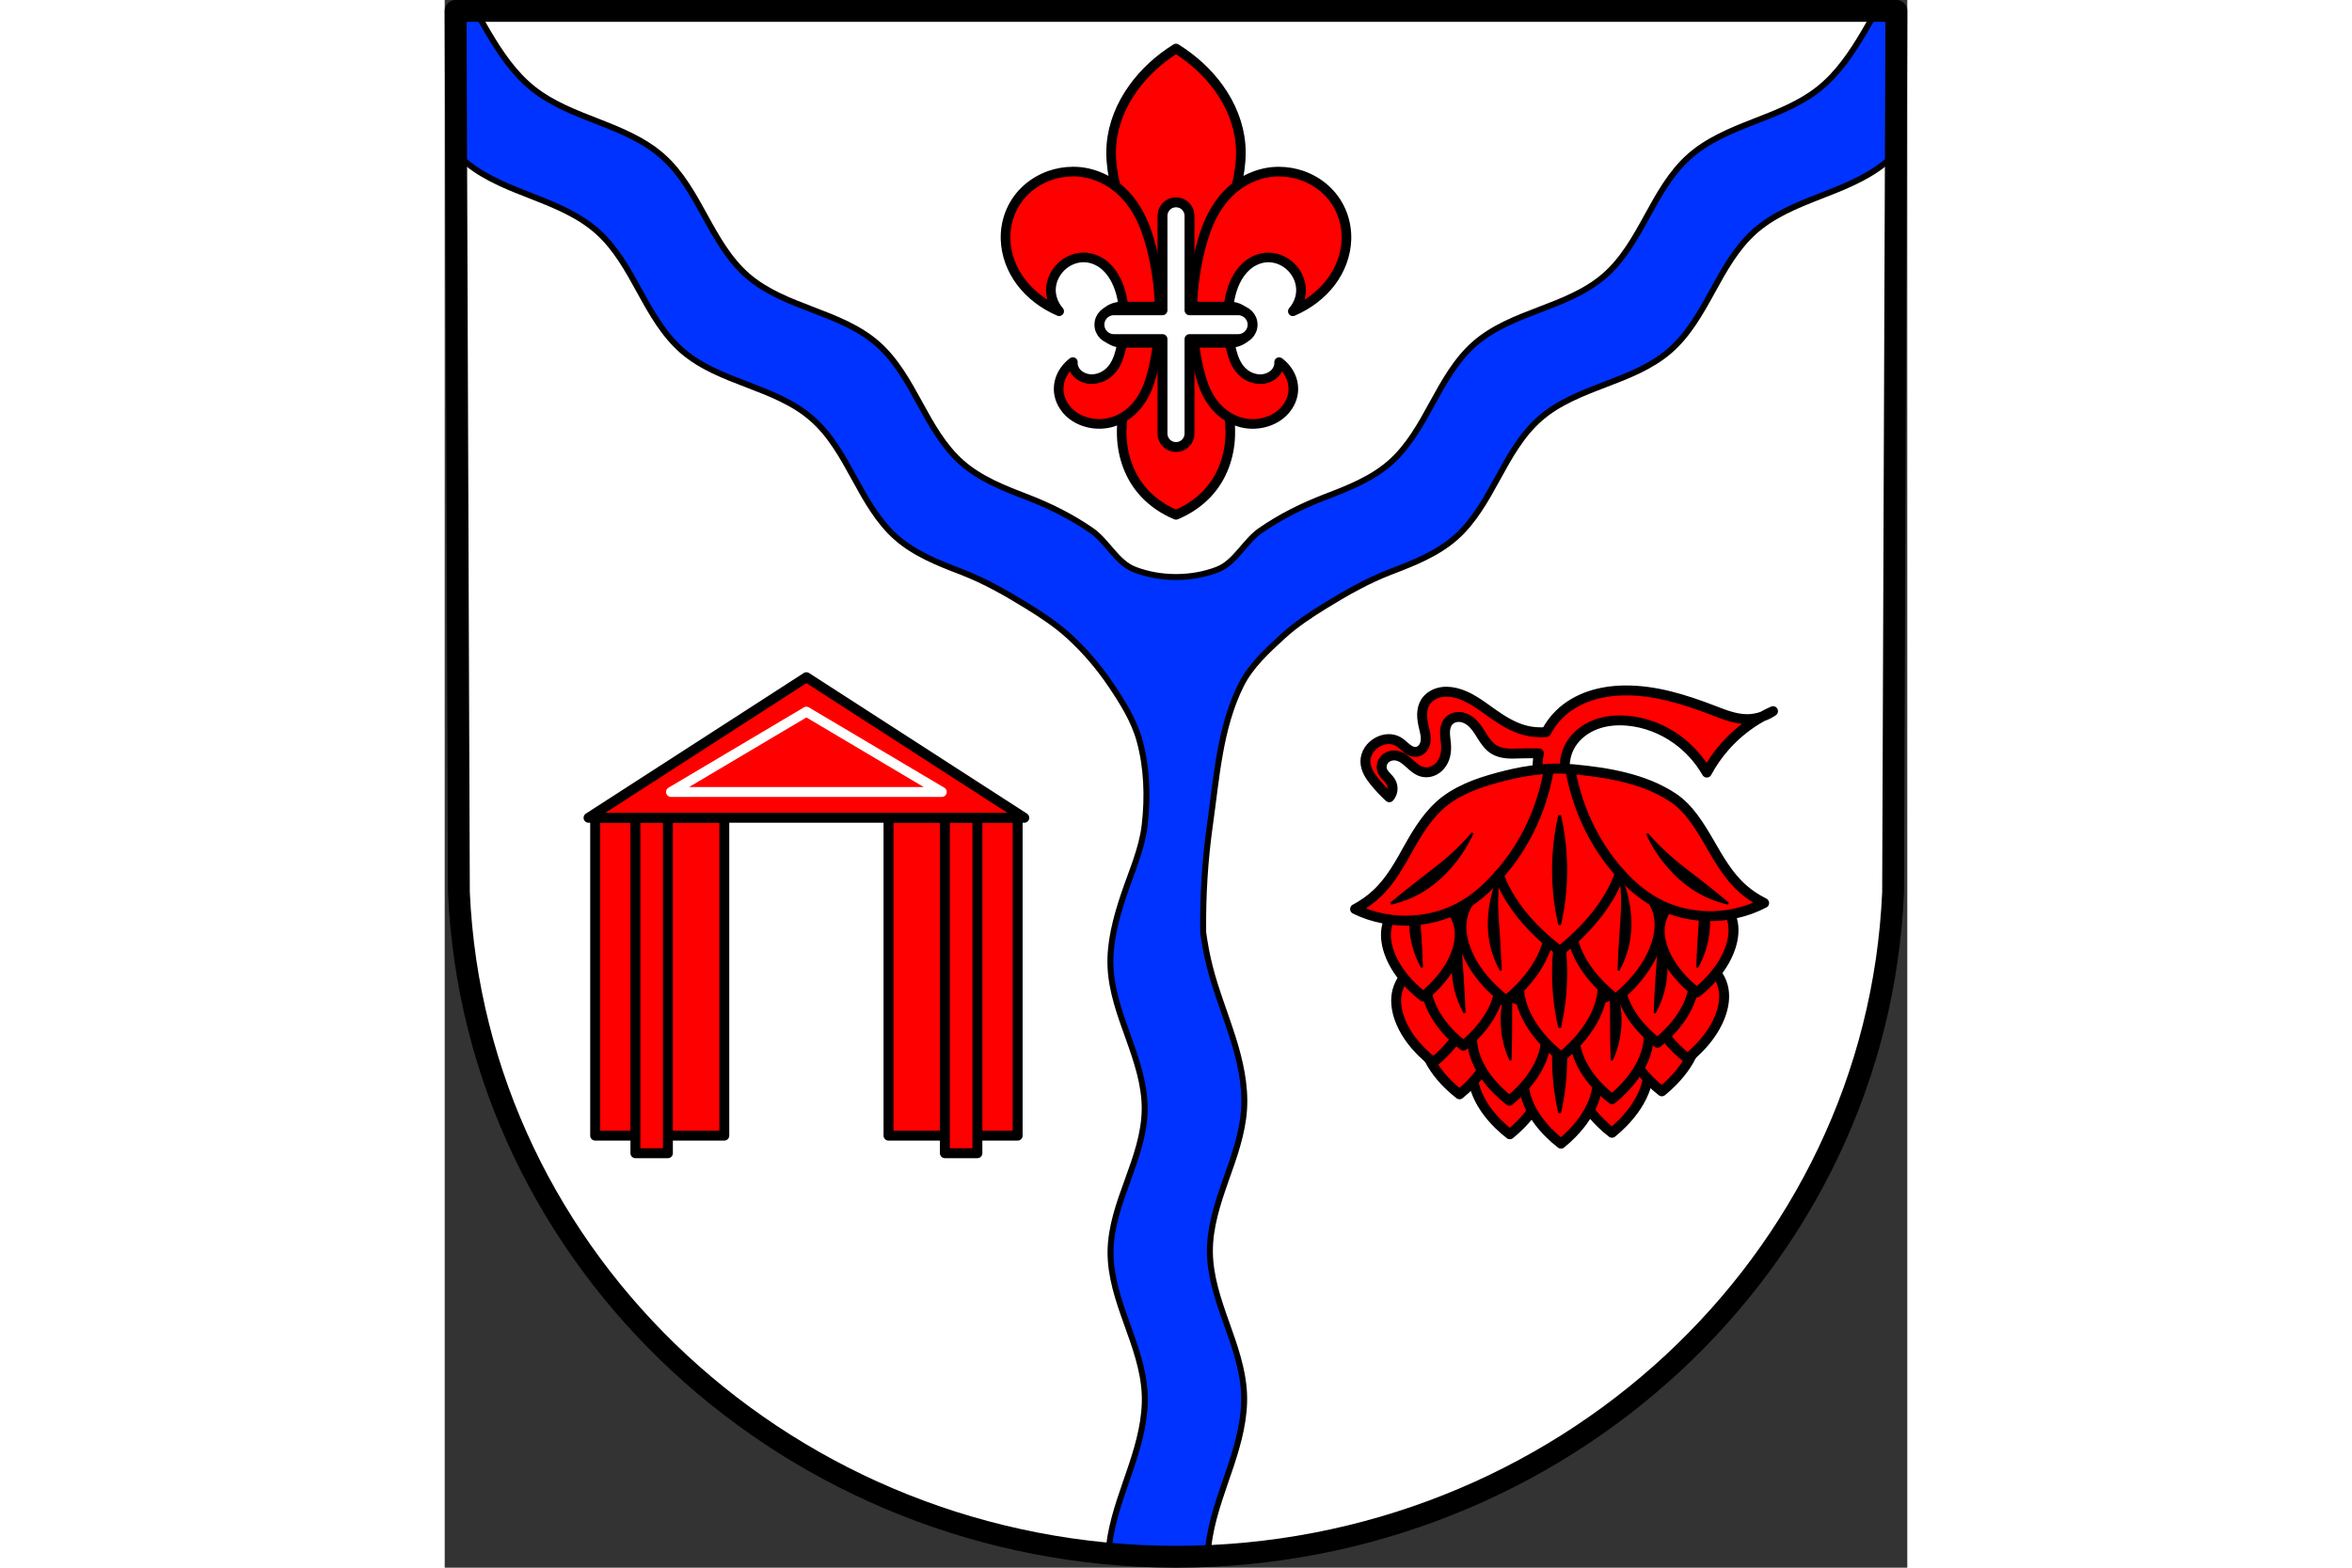 <?xml version="1.0" encoding="UTF-8" standalone="no"?><!-- Created with Inkscape (http://www.inkscape.org/) --><svg xmlns="http://www.w3.org/2000/svg" xmlns:cc="http://creativecommons.org/ns#" xmlns:dc="http://purl.org/dc/elements/1.1/" xmlns:inkscape="http://www.inkscape.org/namespaces/inkscape" xmlns:rdf="http://www.w3.org/1999/02/22-rdf-syntax-ns#" xmlns:sodipodi="http://sodipodi.sourceforge.net/DTD/sodipodi-0.dtd" xmlns:svg="http://www.w3.org/2000/svg" height="180" id="svg8284" inkscape:version="0.92.4 (5da689c313, 2019-01-14)" preserveAspectRatio="xMidYMid meet" sodipodi:docname="DEU Holsthum COA.svg" version="1.1" viewBox="0 0 195.06 209.118" width="270">
  <rect x="0" y="0" width="195.06" height="209.118" fill="#333333" stroke="none"/>
  <defs id="defs8278">
    <inkscape:path-effect effect="spiro" id="path-effect10547" is_visible="true"/>
    <inkscape:path-effect effect="spiro" id="path-effect10503" is_visible="true"/>
    <inkscape:path-effect effect="spiro" id="path-effect10316" is_visible="true"/>
    <inkscape:path-effect effect="spiro" id="path-effect10193" is_visible="true"/>
    <inkscape:path-effect effect="spiro" id="path-effect10189" is_visible="true"/>
    <inkscape:path-effect effect="spiro" id="path-effect9357" is_visible="true"/>
    <inkscape:path-effect effect="spiro" id="path-effect9357-6" is_visible="true"/>
    <inkscape:path-effect effect="spiro" id="path-effect9357-4" is_visible="true"/>
    <inkscape:path-effect effect="spiro" id="path-effect10316-3" is_visible="true"/>
    <inkscape:path-effect effect="spiro" id="path-effect10316-8" is_visible="true"/>
    <inkscape:path-effect effect="spiro" id="path-effect10316-0" is_visible="true"/>
    <inkscape:path-effect effect="spiro" id="path-effect10316-4" is_visible="true"/>
    <inkscape:path-effect effect="spiro" id="path-effect10316-4-5" is_visible="true"/>
    <inkscape:path-effect effect="spiro" id="path-effect10503-4" is_visible="true"/>
    <inkscape:path-effect effect="spiro" id="path-effect10547-7" is_visible="true"/>
  </defs>
  <sodipodi:namedview bordercolor="#666666" borderopacity="1.0" fit-margin-bottom="0" fit-margin-left="0" fit-margin-right="0" fit-margin-top="0" id="base" inkscape:current-layer="layer1" inkscape:cx="368.61644" inkscape:cy="395.18355" inkscape:document-units="mm" inkscape:pageopacity="0.0" inkscape:pageshadow="2" inkscape:snap-center="true" inkscape:snap-midpoints="true" inkscape:snap-nodes="true" inkscape:snap-object-midpoints="true" inkscape:snap-others="false" inkscape:snap-smooth-nodes="true" inkscape:window-height="745" inkscape:window-maximized="1" inkscape:window-width="1366" inkscape:window-x="-8" inkscape:window-y="-8" inkscape:zoom="0.69334866" pagecolor="#ffffff" showgrid="false"/>
  <g id="layer1" inkscape:groupmode="layer" inkscape:label="Ebene 1" transform="translate(-3.067,-5.121)">
    <path d="M 196.671,6.576 196.232,124.139 c -2.139,49.452 -44.393,88.617 -95.635,88.645 C 49.4,212.723 7.13,173.544 4.961,124.139 L 4.522,6.576 H 100.594 Z" id="path10563-0-6-0-0" inkscape:connector-curvature="0" sodipodi:nodetypes="ccccccc" style="fill:#ffffff;fill-rule:evenodd;stroke:none;stroke-width:2.91;stroke-linecap:round;stroke-linejoin:round;stroke-miterlimit:4;stroke-dasharray:none;stroke-opacity:1"/>
    <path d="M 4.522,6.576 4.593,25.549 c 0.498,0.507 1.023,0.988 1.582,1.431 2.56,2.029 5.674,3.203 8.716,4.392 3.042,1.189 6.133,2.464 8.568,4.642 2.436,2.179 4.044,5.109 5.618,7.973 1.574,2.864 3.209,5.785 5.678,7.926 2.469,2.141 5.593,3.345 8.646,4.51 3.053,1.166 6.175,2.375 8.638,4.523 2.463,2.149 4.084,5.078 5.653,7.945 1.569,2.867 3.186,5.798 5.642,7.954 2.456,2.156 5.572,3.379 8.623,4.55 3.051,1.17 5.892,2.782 8.661,4.484 2.017,1.24 4.018,2.552 5.761,4.154 2.086,1.917 3.953,4.101 5.534,6.452 1.553,2.309 3.084,4.74 3.821,7.423 0.997,3.631 1.118,7.534 0.686,11.275 -0.375,3.241 -1.778,6.278 -2.809,9.378 -1.031,3.1 -1.897,6.322 -1.746,9.585 0.151,3.263 1.309,6.383 2.411,9.457 1.102,3.075 2.174,6.24 2.144,9.506 -0.03,3.267 -1.161,6.411 -2.277,9.482 -1.117,3.07 -2.247,6.215 -2.277,9.482 -0.03,3.266 1.042,6.431 2.145,9.506 1.102,3.075 2.259,6.195 2.41,9.457 0.151,3.263 -0.715,6.486 -1.746,9.585 -1.031,3.1 -2.239,6.161 -2.809,9.378 -0.139,0.782 -0.236,1.571 -0.295,2.363 2.973,0.274 5.983,0.417 9.025,0.421 1.41,-7.9e-4 2.812,-0.033 4.208,-0.092 0.054,-0.902 0.157,-1.801 0.314,-2.691 0.566,-3.217 1.767,-6.28 2.796,-9.38 1.028,-3.1 1.897,-6.32 1.759,-9.583 -0.138,-3.262 -1.272,-6.389 -2.366,-9.466 -1.094,-3.077 -2.171,-6.232 -2.189,-9.498 -0.018,-3.265 1.025,-6.434 2.11,-9.513 1.085,-3.079 2.235,-6.192 2.445,-9.45 0.21,-3.264 -0.536,-6.517 -1.523,-9.635 -0.987,-3.118 -2.221,-6.161 -3.032,-9.329 -0.393,-1.537 -0.685,-3.092 -0.897,-4.659 -0.051,-4.782 0.226,-9.574 0.897,-14.305 0.896,-6.322 1.304,-12.988 4.161,-18.698 1.268,-2.534 3.448,-4.535 5.534,-6.452 1.743,-1.602 3.744,-2.914 5.761,-4.154 2.77,-1.703 5.61,-3.314 8.661,-4.484 3.051,-1.17 6.167,-2.394 8.623,-4.55 2.456,-2.156 4.073,-5.087 5.642,-7.954 1.569,-2.867 3.191,-5.796 5.653,-7.945 2.463,-2.149 5.585,-3.358 8.638,-4.523 3.053,-1.166 6.176,-2.369 8.646,-4.51 2.469,-2.141 4.104,-5.062 5.678,-7.926 1.574,-2.864 3.182,-5.794 5.618,-7.973 2.434,-2.178 5.526,-3.453 8.568,-4.642 3.042,-1.189 6.156,-2.363 8.716,-4.392 0.56,-0.444 1.084,-0.924 1.582,-1.431 l 0.071,-18.972 h -2.669 c -0.539,0.934 -1.071,1.874 -1.618,2.802 -1.658,2.815 -3.518,5.586 -6.078,7.616 -2.56,2.029 -5.674,3.203 -8.717,4.392 -3.042,1.189 -6.133,2.464 -8.567,4.642 -2.436,2.179 -4.045,5.109 -5.618,7.973 -1.574,2.864 -3.209,5.785 -5.678,7.926 -2.47,2.141 -5.593,3.345 -8.646,4.51 -3.053,1.166 -6.175,2.375 -8.638,4.524 -2.463,2.149 -4.084,5.077 -5.653,7.944 -1.569,2.867 -3.186,5.798 -5.642,7.954 -2.456,2.156 -5.572,3.379 -8.623,4.55 -3.051,1.17 -5.99,2.631 -8.661,4.484 -2.128,1.476 -3.345,4.282 -5.761,5.213 -3.425,1.319 -7.585,1.319 -11.01,0 C 92.675,80.175 91.458,77.369 89.331,75.893 86.659,74.04 83.72,72.579 80.669,71.409 77.618,70.238 74.502,69.015 72.046,66.859 69.59,64.703 67.974,61.772 66.404,58.905 64.835,56.038 63.214,53.109 60.751,50.961 58.288,48.812 55.166,47.603 52.113,46.437 49.059,45.271 45.936,44.068 43.467,41.927 40.998,39.786 39.363,36.865 37.789,34.001 36.215,31.137 34.606,28.207 32.171,26.028 29.736,23.85 26.646,22.575 23.603,21.386 20.561,20.197 17.446,19.023 14.887,16.994 12.326,14.965 10.467,12.194 8.809,9.379 8.262,8.451 7.73,7.511 7.191,6.576 Z" id="path9355-7" inkscape:connector-curvature="0" style="fill:#0033ff;fill-opacity:1;stroke:#000000;stroke-width:0.794;stroke-linecap:round;stroke-linejoin:round;stroke-miterlimit:4;stroke-dasharray:none;stroke-opacity:1"/>
    <path d="M 196.671,6.576 196.232,124.139 c -2.139,49.452 -44.393,88.617 -95.635,88.645 C 49.4,212.723 7.13,173.544 4.961,124.139 L 4.522,6.576 H 100.594 Z" id="path10563-0-6-0" inkscape:connector-curvature="0" sodipodi:nodetypes="ccccccc" style="fill:none;fill-rule:evenodd;stroke:#000000;stroke-width:2.91;stroke-linecap:round;stroke-linejoin:round;stroke-miterlimit:4;stroke-dasharray:none;stroke-opacity:1"/>
    <rect height="42.398" id="rect9551-3" style="fill:#ff0000;fill-opacity:1;stroke:#000000;stroke-width:1.323;stroke-linecap:round;stroke-linejoin:round;stroke-miterlimit:4;stroke-dasharray:none;stroke-opacity:1" width="17.224" x="23.132" y="114.207"/>
    <rect height="44.745" id="rect9553-2" style="fill:#ff0000;fill-opacity:1;stroke:#000000;stroke-width:1.323;stroke-linecap:round;stroke-linejoin:round;stroke-miterlimit:4;stroke-dasharray:none;stroke-opacity:1" width="4.335" x="28.5" y="114.207"/>
    <rect height="42.398" id="rect9551-1-7" style="fill:#ff0000;fill-opacity:1;stroke:#000000;stroke-width:1.323;stroke-linecap:round;stroke-linejoin:round;stroke-miterlimit:4;stroke-dasharray:none;stroke-opacity:1" transform="scale(-1,1)" width="17.224" x="-79.479" y="114.207"/>
    <rect height="44.745" id="rect9553-3-4" style="fill:#ff0000;fill-opacity:1;stroke:#000000;stroke-width:1.323;stroke-linecap:round;stroke-linejoin:round;stroke-miterlimit:4;stroke-dasharray:none;stroke-opacity:1" transform="scale(-1,1)" width="4.335" x="-74.11" y="114.207"/>
    <path d="M 51.305,95.455 22.249,114.207 h 29.057 29.057 z" id="path9589-4" inkscape:connector-curvature="0" style="fill:#ff0000;stroke:#000000;stroke-width:1.323;stroke-linecap:round;stroke-linejoin:round;stroke-miterlimit:4;stroke-dasharray:none;stroke-opacity:1;fill-opacity:1"/>
    <path d="M 51.305,100.053 33.248,110.765 h 18.057 18.057 z" id="path9589-8-8" inkscape:connector-curvature="0" style="fill:#ff0000;fill-opacity:1;stroke:#ffffff;stroke-width:1.323;stroke-linecap:round;stroke-linejoin:round;stroke-miterlimit:4;stroke-dasharray:none;stroke-opacity:1"/>
    <path d="m 100.597,11.595 c -2.266,1.408 -4.203,3.195 -5.675,5.23 -1.652,2.284 -2.715,4.89 -2.933,7.566 -0.233,2.868 0.497,5.73 1.393,8.501 0.895,2.771 1.963,5.516 2.454,8.36 0.666,3.858 0.245,7.798 -0.635,11.624 -0.792,3.442 -1.96,6.879 -1.836,10.385 0.096,2.735 1.026,5.503 3.02,7.648 1.128,1.214 2.58,2.207 4.212,2.886 1.633,-0.679 3.084,-1.672 4.212,-2.886 1.994,-2.145 2.924,-4.913 3.02,-7.648 0.123,-3.506 -1.036,-6.943 -1.828,-10.385 -0.88,-3.826 -1.31,-7.766 -0.644,-11.624 0.491,-2.844 1.568,-5.589 2.463,-8.36 0.895,-2.771 1.617,-5.634 1.384,-8.501 -0.218,-2.677 -1.272,-5.282 -2.924,-7.566 -1.471,-2.034 -3.418,-3.822 -5.683,-5.23 z" id="path7231-8" inkscape:connector-curvature="0" style="fill:#ff0000;fill-opacity:1;stroke:#000000;stroke-width:1.286;stroke-linecap:butt;stroke-linejoin:round;stroke-miterlimit:4;stroke-opacity:1"/>
    <path d="m 86.815,28.011 c -1.035,0.006 -2.07,0.184 -3.029,0.519 -1.278,0.446 -2.422,1.163 -3.333,2.047 -1.823,1.77 -2.674,4.181 -2.585,6.535 0.075,1.976 0.787,3.935 2.037,5.601 1.249,1.666 3.036,3.037 5.109,3.924 -0.688,-0.793 -1.08,-1.774 -1.097,-2.76 -0.016,-0.986 0.339,-1.973 1.001,-2.782 0.386,-0.473 0.881,-0.885 1.462,-1.179 0.581,-0.294 1.256,-0.468 1.932,-0.46 0.882,0.01 1.736,0.325 2.42,0.801 0.684,0.476 1.2,1.103 1.601,1.773 0.807,1.346 1.152,2.862 1.288,4.369 0.17,1.879 0.034,3.786 -0.461,5.623 -0.241,0.894 -0.579,1.794 -1.245,2.515 -0.333,0.36 -0.749,0.666 -1.227,0.875 -0.478,0.21 -1.022,0.317 -1.558,0.274 -0.643,-0.051 -1.258,-0.318 -1.68,-0.734 -0.422,-0.417 -0.644,-0.979 -0.609,-1.528 -0.699,0.524 -1.24,1.205 -1.558,1.951 -0.318,0.746 -0.411,1.559 -0.27,2.344 0.214,1.194 0.982,2.308 2.115,3.034 1.133,0.726 2.62,1.053 4.021,0.868 0.936,-0.124 1.823,-0.469 2.585,-0.95 0.762,-0.481 1.395,-1.093 1.906,-1.773 1.023,-1.36 1.538,-2.956 1.915,-4.54 1.276,-5.369 1.13,-10.959 -0.27,-16.305 -0.583,-2.226 -1.407,-4.454 -2.933,-6.328 -0.763,-0.937 -1.7,-1.779 -2.802,-2.426 -1.102,-0.646 -2.372,-1.092 -3.699,-1.239 -0.343,-0.038 -0.691,-0.054 -1.036,-0.052 z m 27.563,0 c -0.345,-0.002 -0.693,0.014 -1.036,0.052 -1.327,0.147 -2.596,0.593 -3.699,1.239 -1.102,0.646 -2.039,1.489 -2.802,2.426 -1.526,1.874 -2.35,4.102 -2.933,6.328 -1.4,5.346 -1.546,10.936 -0.27,16.305 0.376,1.583 0.883,3.18 1.906,4.54 0.511,0.68 1.153,1.292 1.915,1.773 0.762,0.481 1.648,0.825 2.585,0.95 1.401,0.186 2.879,-0.142 4.012,-0.868 1.133,-0.726 1.909,-1.84 2.124,-3.034 0.141,-0.785 0.049,-1.598 -0.27,-2.344 -0.318,-0.746 -0.859,-1.427 -1.558,-1.951 0.035,0.549 -0.188,1.111 -0.609,1.528 -0.422,0.417 -1.037,0.683 -1.68,0.734 -0.536,0.043 -1.088,-0.065 -1.567,-0.274 -0.478,-0.21 -0.886,-0.515 -1.218,-0.875 -0.665,-0.721 -1.004,-1.621 -1.245,-2.515 -0.495,-1.837 -0.631,-3.744 -0.461,-5.623 0.136,-1.507 0.472,-3.023 1.279,-4.369 0.402,-0.67 0.926,-1.297 1.61,-1.773 0.684,-0.476 1.537,-0.791 2.42,-0.801 0.676,-0.008 1.351,0.166 1.932,0.46 0.581,0.294 1.076,0.707 1.462,1.179 0.662,0.809 1.008,1.796 0.992,2.782 -0.016,0.986 -0.4,1.967 -1.088,2.76 2.073,-0.887 3.859,-2.258 5.109,-3.924 1.249,-1.666 1.962,-3.625 2.037,-5.601 0.089,-2.354 -0.762,-4.766 -2.585,-6.535 -0.912,-0.885 -2.055,-1.601 -3.333,-2.047 -0.959,-0.335 -1.993,-0.513 -3.029,-0.519 z" id="path7255-4" inkscape:connector-curvature="0" style="fill:#ff0000;fill-opacity:1;stroke:#000000;stroke-width:1.286;stroke-linecap:butt;stroke-linejoin:round;stroke-miterlimit:4;stroke-opacity:1"/>
    <rect height="4.839" id="rect7284-9" rx="2.747" ry="2.341" style="fill:#ff0000;fill-opacity:1;stroke:#000000;stroke-width:1.286;stroke-linecap:round;stroke-linejoin:round;stroke-miterlimit:4;stroke-dasharray:none;stroke-dashoffset:3.118;stroke-opacity:1" width="19.961" x="90.616" y="46.012"/>
    <path d="m 100.597,32.108 c -0.998,0 -1.802,0.804 -1.802,1.802 v 12.598 h -6.488 c -1.065,0 -1.923,0.857 -1.923,1.923 0,1.065 0.858,1.923 1.923,1.923 H 98.795 V 62.952 c 0,0.998 0.804,1.802 1.802,1.802 0.998,0 1.802,-0.804 1.802,-1.802 V 50.354 h 6.488 c 1.065,0 1.923,-0.858 1.923,-1.923 0,-1.065 -0.858,-1.923 -1.923,-1.923 h -6.488 v -12.598 c 0,-0.998 -0.804,-1.802 -1.802,-1.802 z" id="rect9937" inkscape:connector-curvature="0" style="fill:#ffffff;fill-opacity:1;stroke:#000000;stroke-width:1.323;stroke-linecap:round;stroke-linejoin:round;stroke-miterlimit:4;stroke-dasharray:none;stroke-opacity:1"/>
    <path d="m 160.431,97.219 c -1.587,0.019 -3.179,0.239 -4.681,0.751 -1.502,0.513 -2.913,1.324 -4.042,2.44 -0.698,0.69 -1.282,1.493 -1.739,2.362 -0.95,0.086 -1.914,0.01 -2.835,-0.235 -1.634,-0.434 -3.09,-1.361 -4.468,-2.34 -1.498,-1.065 -2.999,-2.235 -4.787,-2.659 -0.736,-0.174 -1.515,-0.214 -2.246,-0.017 -0.73,0.197 -1.408,0.645 -1.797,1.293 -0.281,0.469 -0.403,1.021 -0.415,1.568 -0.012,0.547 0.08,1.091 0.203,1.624 0.084,0.368 0.183,0.734 0.238,1.108 0.055,0.374 0.066,0.759 -0.026,1.126 -0.071,0.284 -0.205,0.556 -0.407,0.769 -0.202,0.213 -0.472,0.364 -0.763,0.401 -0.239,0.03 -0.483,-0.016 -0.706,-0.108 -0.223,-0.092 -0.425,-0.227 -0.613,-0.377 -0.377,-0.299 -0.709,-0.66 -1.128,-0.898 -0.42,-0.238 -0.911,-0.339 -1.393,-0.312 -0.482,0.027 -0.953,0.18 -1.373,0.418 -0.458,0.259 -0.86,0.622 -1.145,1.064 -0.285,0.442 -0.451,0.963 -0.451,1.489 -2.7e-4,0.518 0.158,1.028 0.395,1.488 0.237,0.461 0.552,0.877 0.881,1.277 0.589,0.718 1.23,1.394 1.915,2.021 0.237,-0.272 0.387,-0.618 0.425,-0.977 0.038,-0.359 -0.037,-0.729 -0.212,-1.044 -0.161,-0.29 -0.399,-0.528 -0.623,-0.773 -0.224,-0.245 -0.441,-0.508 -0.547,-0.823 -0.089,-0.268 -0.092,-0.562 -0.012,-0.833 0.079,-0.271 0.239,-0.516 0.449,-0.704 0.21,-0.188 0.471,-0.319 0.746,-0.382 0.275,-0.063 0.564,-0.059 0.839,0.005 0.644,0.149 1.168,0.603 1.658,1.047 0.49,0.444 1.002,0.907 1.64,1.081 0.336,0.091 0.693,0.095 1.033,0.022 0.34,-0.074 0.661,-0.224 0.941,-0.431 0.559,-0.414 0.939,-1.044 1.111,-1.718 0.133,-0.519 0.149,-1.062 0.106,-1.596 -0.041,-0.512 -0.136,-1.022 -0.132,-1.536 0.005,-0.514 0.12,-1.049 0.451,-1.443 0.177,-0.211 0.41,-0.373 0.665,-0.475 0.256,-0.102 0.533,-0.144 0.808,-0.132 0.55,0.024 1.076,0.263 1.505,0.608 0.633,0.509 1.057,1.224 1.489,1.912 0.432,0.688 0.906,1.383 1.596,1.812 0.511,0.317 1.111,0.467 1.709,0.524 0.598,0.057 1.201,0.026 1.802,0.008 0.831,-0.026 1.662,-0.028 2.492,-0.007 -0.302,1.624 -0.215,3.322 0.273,4.901 l 4.574,0.532 c -0.79,-0.904 -1.28,-2.066 -1.375,-3.263 -0.095,-1.197 0.205,-2.422 0.843,-3.439 0.76,-1.213 1.977,-2.106 3.32,-2.603 1.343,-0.497 2.807,-0.614 4.233,-0.482 2.329,0.215 4.585,1.089 6.489,2.447 1.648,1.175 3.038,2.711 4.043,4.468 0.677,-1.259 1.5,-2.44 2.447,-3.511 1.405,-1.59 3.086,-2.934 4.942,-3.962 -0.664,0.231 -1.367,0.352 -2.07,0.345 -1.548,-0.016 -3.023,-0.614 -4.468,-1.17 -3.789,-1.459 -7.749,-2.707 -11.809,-2.66 z m 18.347,3.485 c 0.509,-0.177 0.996,-0.415 1.441,-0.719 -0.491,0.218 -0.971,0.459 -1.441,0.719 z" id="path10187-3" inkscape:connector-curvature="0" style="fill:#ff0000;fill-opacity:1;stroke:#000000;stroke-width:1.323;stroke-linecap:round;stroke-linejoin:round;stroke-miterlimit:4;stroke-dasharray:none;stroke-opacity:1"/>
    <path d="m -64.021,121.672 c -0.56,1.307 -0.954,2.685 -1.169,4.091 -0.231,1.508 -0.256,3.054 0,4.558 0.237,1.392 0.713,2.742 1.403,3.974 -0.05,-1.521 -0.128,-3.04 -0.234,-4.558 -0.098,-1.402 -0.22,-2.803 -0.234,-4.208 -0.013,-1.289 0.065,-2.579 0.234,-3.857 z" id="path10314-2" inkscape:connector-curvature="0" inkscape:original-d="m -64.021031,121.67176 c 0,0 -0.972083,2.6863 -1.168781,4.09074 -0.210744,1.50473 -0.256529,3.06064 0,4.55824 0.237161,1.38453 1.402538,3.97385 1.402538,3.97385 0,0 -0.152601,-3.039 -0.233757,-4.55824 -0.07493,-1.4027 -0.237291,-2.80292 -0.233756,-4.20761 0.0032,-1.28801 0.233756,-3.85698 0.233756,-3.85698 z" inkscape:path-effect="#path-effect10316-8" sodipodi:nodetypes="caacaac" style="fill:#000000;stroke:#000000;stroke-width:0.265px;stroke-linecap:butt;stroke-linejoin:miter;stroke-opacity:1" transform="translate(197.615,-0.127)"/>
    <path d="m -64.021,121.672 c -0.56,1.307 -0.954,2.685 -1.169,4.091 -0.231,1.508 -0.256,3.054 0,4.558 0.237,1.392 0.713,2.742 1.403,3.974 -0.05,-1.521 -0.128,-3.04 -0.234,-4.558 -0.098,-1.402 -0.22,-2.803 -0.234,-4.208 -0.013,-1.289 0.065,-2.579 0.234,-3.857 z" id="path10314-27" inkscape:connector-curvature="0" inkscape:original-d="m -64.021031,121.67176 c 0,0 -0.972083,2.6863 -1.168781,4.09074 -0.210744,1.50473 -0.256529,3.06064 0,4.55824 0.237161,1.38453 1.402538,3.97385 1.402538,3.97385 0,0 -0.152601,-3.039 -0.233757,-4.55824 -0.07493,-1.4027 -0.237291,-2.80292 -0.233756,-4.20761 0.0032,-1.28801 0.233756,-3.85698 0.233756,-3.85698 z" inkscape:path-effect="#path-effect10316-0" sodipodi:nodetypes="caacaac" style="fill:#000000;stroke:#000000;stroke-width:0.265px;stroke-linecap:butt;stroke-linejoin:miter;stroke-opacity:1" transform="matrix(-1,0,0,1,106.714,-0.127)"/>
    <path d="m 145.042,142.568 c -0.793,0.205 -1.546,0.538 -2.212,0.976 -1.236,0.813 -2.167,2.008 -2.515,3.338 -0.309,1.181 -0.158,2.425 0.232,3.579 0.591,1.748 1.717,3.323 3.091,4.669 0.467,0.458 0.964,0.891 1.486,1.297 0.518,-0.422 1.008,-0.87 1.47,-1.341 1.358,-1.387 2.464,-2.995 3.034,-4.76 0.376,-1.166 0.512,-2.414 0.189,-3.586 -0.364,-1.32 -1.309,-2.487 -2.554,-3.262 -0.671,-0.418 -1.427,-0.728 -2.223,-0.91 z m 13.616,-0.202 c -0.793,0.205 -1.546,0.538 -2.212,0.976 -1.236,0.813 -2.167,2.008 -2.515,3.338 -0.309,1.181 -0.157,2.425 0.233,3.579 0.591,1.748 1.717,3.323 3.091,4.669 0.467,0.458 0.963,0.891 1.486,1.297 0.518,-0.422 1.008,-0.87 1.47,-1.341 1.358,-1.387 2.464,-2.995 3.034,-4.76 0.376,-1.166 0.512,-2.414 0.189,-3.586 -0.364,-1.32 -1.308,-2.487 -2.553,-3.262 -0.671,-0.418 -1.428,-0.728 -2.223,-0.91 z" id="path30-9" inkscape:connector-curvature="0" style="fill:#ff0000;fill-opacity:1;fill-rule:evenodd;stroke:#000000;stroke-width:1.323;stroke-linecap:round;stroke-linejoin:round;stroke-miterlimit:4;stroke-dasharray:none;stroke-opacity:1"/>
    <path d="m 138.327,137.236 c -0.793,0.205 -1.545,0.538 -2.211,0.977 -1.236,0.813 -2.168,2.007 -2.515,3.337 -0.309,1.181 -0.157,2.425 0.233,3.579 0.591,1.748 1.717,3.323 3.091,4.669 0.467,0.458 0.963,0.891 1.485,1.297 0.518,-0.422 1.009,-0.871 1.471,-1.342 1.358,-1.387 2.464,-2.995 3.033,-4.76 0.376,-1.166 0.513,-2.414 0.19,-3.586 -0.364,-1.32 -1.309,-2.486 -2.554,-3.261 -0.671,-0.418 -1.428,-0.729 -2.223,-0.911 z m 26.983,-0.4 c -0.793,0.205 -1.546,0.538 -2.212,0.977 -1.236,0.813 -2.167,2.007 -2.514,3.337 -0.309,1.181 -0.157,2.425 0.233,3.579 0.591,1.748 1.717,3.323 3.091,4.669 0.467,0.458 0.963,0.891 1.485,1.297 0.518,-0.422 1.009,-0.871 1.47,-1.342 1.358,-1.387 2.464,-2.995 3.034,-4.76 0.376,-1.166 0.512,-2.414 0.189,-3.586 -0.364,-1.32 -1.308,-2.486 -2.553,-3.262 -0.671,-0.418 -1.428,-0.729 -2.223,-0.911 z" id="path32-4" inkscape:connector-curvature="0" style="fill:#ff0000;fill-opacity:1;fill-rule:evenodd;stroke:#000000;stroke-width:1.323;stroke-linecap:round;stroke-linejoin:round;stroke-miterlimit:4;stroke-dasharray:none;stroke-opacity:1"/>
    <path d="m 151.863,143.819 c -0.793,0.205 -1.545,0.538 -2.212,0.976 -1.236,0.813 -2.167,2.007 -2.515,3.337 -0.309,1.181 -0.157,2.425 0.233,3.58 0.591,1.748 1.717,3.323 3.09,4.669 0.467,0.458 0.963,0.891 1.486,1.297 0.518,-0.422 1.009,-0.87 1.47,-1.342 1.358,-1.387 2.464,-2.995 3.034,-4.76 0.376,-1.166 0.512,-2.414 0.189,-3.586 -0.364,-1.32 -1.309,-2.487 -2.554,-3.262 -0.671,-0.418 -1.428,-0.728 -2.223,-0.911 z" id="path34-5" inkscape:connector-curvature="0" style="fill:#ff0000;fill-opacity:1;fill-rule:evenodd;stroke:#000000;stroke-width:1.323;stroke-linecap:round;stroke-linejoin:round;stroke-miterlimit:4;stroke-dasharray:none;stroke-opacity:1"/>
    <path d="m 144.982,138.086 c -0.793,0.205 -1.546,0.538 -2.212,0.976 -1.236,0.813 -2.167,2.008 -2.515,3.338 -0.309,1.181 -0.157,2.425 0.233,3.579 0.591,1.748 1.716,3.323 3.09,4.669 0.467,0.458 0.964,0.891 1.486,1.297 0.518,-0.422 1.008,-0.87 1.47,-1.341 1.358,-1.387 2.464,-2.995 3.034,-4.76 0.376,-1.166 0.512,-2.414 0.189,-3.586 -0.364,-1.32 -1.309,-2.487 -2.554,-3.262 -0.671,-0.418 -1.427,-0.728 -2.222,-0.91 z m 13.688,-0.203 c -0.793,0.205 -1.546,0.538 -2.212,0.976 -1.236,0.813 -2.167,2.008 -2.515,3.338 -0.309,1.181 -0.157,2.425 0.233,3.579 0.591,1.748 1.717,3.323 3.091,4.669 0.467,0.458 0.963,0.89 1.485,1.297 0.518,-0.422 1.008,-0.87 1.47,-1.341 1.358,-1.387 2.464,-2.995 3.034,-4.76 0.376,-1.166 0.512,-2.414 0.189,-3.586 -0.364,-1.32 -1.308,-2.487 -2.553,-3.262 -0.671,-0.418 -1.428,-0.728 -2.223,-0.91 z" id="path36-5" inkscape:connector-curvature="0" style="fill:#ff0000;fill-opacity:1;fill-rule:evenodd;stroke:#000000;stroke-width:1.323;stroke-linecap:round;stroke-linejoin:round;stroke-miterlimit:4;stroke-dasharray:none;stroke-opacity:1"/>
    <path d="m 134.848,132.964 c -0.793,0.205 -1.545,0.538 -2.211,0.977 -1.236,0.813 -2.168,2.007 -2.515,3.337 -0.309,1.181 -0.157,2.425 0.233,3.579 0.591,1.748 1.717,3.323 3.091,4.669 0.467,0.458 0.963,0.891 1.485,1.297 0.518,-0.422 1.01,-0.871 1.471,-1.342 1.358,-1.387 2.464,-2.995 3.034,-4.76 0.376,-1.166 0.512,-2.414 0.189,-3.586 -0.364,-1.32 -1.309,-2.486 -2.554,-3.261 -0.671,-0.418 -1.428,-0.729 -2.223,-0.911 z m 33.897,-0.503 c -0.793,0.205 -1.545,0.538 -2.211,0.977 -1.236,0.813 -2.168,2.007 -2.515,3.337 -0.309,1.181 -0.157,2.425 0.233,3.579 0.591,1.748 1.717,3.323 3.091,4.669 0.467,0.458 0.963,0.891 1.485,1.297 0.518,-0.422 1.009,-0.871 1.471,-1.342 1.358,-1.387 2.464,-2.995 3.033,-4.76 0.376,-1.166 0.513,-2.414 0.19,-3.586 -0.364,-1.32 -1.309,-2.486 -2.554,-3.261 -0.671,-0.418 -1.428,-0.729 -2.223,-0.911 z" id="path38-4" inkscape:connector-curvature="0" style="fill:#ff0000;fill-opacity:1;fill-rule:evenodd;stroke:#000000;stroke-width:1.323;stroke-linecap:round;stroke-linejoin:round;stroke-miterlimit:4;stroke-dasharray:none;stroke-opacity:1"/>
    <path d="m 138.839,130.745 c -0.793,0.205 -1.546,0.538 -2.212,0.976 -1.236,0.813 -2.167,2.007 -2.514,3.337 -0.309,1.181 -0.157,2.425 0.233,3.579 0.591,1.748 1.716,3.323 3.09,4.669 0.467,0.458 0.964,0.892 1.486,1.297 0.518,-0.422 1.009,-0.871 1.47,-1.342 1.358,-1.387 2.464,-2.995 3.034,-4.76 0.376,-1.166 0.512,-2.414 0.189,-3.586 -0.364,-1.32 -1.309,-2.486 -2.554,-3.261 -0.671,-0.418 -1.427,-0.729 -2.222,-0.911 z m 25.889,-0.384 c -0.793,0.205 -1.545,0.538 -2.211,0.977 -1.236,0.813 -2.167,2.007 -2.514,3.337 -0.309,1.181 -0.158,2.425 0.232,3.579 0.591,1.748 1.717,3.323 3.091,4.669 0.467,0.458 0.963,0.891 1.485,1.297 0.518,-0.422 1.01,-0.871 1.471,-1.342 1.358,-1.387 2.464,-2.995 3.034,-4.76 0.376,-1.166 0.512,-2.414 0.189,-3.586 -0.364,-1.32 -1.309,-2.486 -2.554,-3.261 -0.671,-0.418 -1.428,-0.729 -2.223,-0.911 z" id="path40-4" inkscape:connector-curvature="0" style="fill:#ff0000;fill-opacity:1;fill-rule:evenodd;stroke:#000000;stroke-width:1.323;stroke-linecap:round;stroke-linejoin:round;stroke-miterlimit:4;stroke-dasharray:none;stroke-opacity:1"/>
    <path d="m 138.844,127.609 c -0.56,1.307 -0.954,2.685 -1.169,4.091 -0.231,1.508 -0.256,3.054 0,4.558 0.237,1.392 0.713,2.742 1.403,3.974 -0.05,-1.521 -0.128,-3.041 -0.234,-4.558 -0.098,-1.402 -0.22,-2.803 -0.234,-4.207 -0.013,-1.289 0.066,-2.579 0.234,-3.857 z m 25.829,0 c 0.168,1.278 0.247,2.568 0.234,3.857 -0.014,1.405 -0.136,2.806 -0.234,4.207 -0.106,1.518 -0.184,3.038 -0.234,4.558 0.689,-1.232 1.166,-2.582 1.403,-3.974 0.256,-1.504 0.231,-3.05 0,-4.558 -0.215,-1.406 -0.609,-2.784 -1.169,-4.091 z" id="path10314-5-8" inkscape:connector-curvature="0" style="fill:#000000;stroke:#000000;stroke-width:0.265px;stroke-linecap:butt;stroke-linejoin:miter;stroke-opacity:1"/>
    <path d="m 151.759,138.976 c -0.422,1.841 -0.684,3.718 -0.782,5.604 -0.157,3.014 0.107,6.05 0.782,8.992 0.675,-2.942 0.938,-5.978 0.782,-8.992 -0.098,-1.886 -0.36,-3.763 -0.782,-5.604 z" id="path10501-56" inkscape:connector-curvature="0" style="fill:#000000;stroke:#000000;stroke-width:0.368px;stroke-linecap:butt;stroke-linejoin:miter;stroke-opacity:1"/>
    <path d="m 151.892,130.403 c -0.898,0.233 -1.75,0.609 -2.505,1.105 -1.4,0.921 -2.454,2.273 -2.848,3.78 -0.35,1.337 -0.178,2.746 0.264,4.054 0.67,1.98 1.944,3.764 3.5,5.288 0.529,0.518 1.091,1.009 1.683,1.469 0.587,-0.478 1.142,-0.986 1.665,-1.52 1.537,-1.571 2.791,-3.392 3.436,-5.391 0.426,-1.321 0.58,-2.734 0.214,-4.061 -0.412,-1.495 -1.482,-2.816 -2.892,-3.694 -0.76,-0.474 -1.617,-0.825 -2.518,-1.031 z" id="path42-6" inkscape:connector-curvature="0" style="fill:#ff0000;fill-opacity:1;fill-rule:evenodd;stroke:#000000;stroke-width:1.323;stroke-linecap:round;stroke-linejoin:round;stroke-miterlimit:4;stroke-dasharray:none;stroke-opacity:1"/>
    <path d="m 133.487,124.194 c -0.793,0.205 -1.545,0.537 -2.211,0.976 -1.236,0.813 -2.168,2.007 -2.515,3.337 -0.309,1.181 -0.157,2.425 0.233,3.579 0.591,1.748 1.717,3.323 3.091,4.669 0.467,0.458 0.963,0.891 1.485,1.297 0.518,-0.422 1.009,-0.871 1.471,-1.342 1.358,-1.387 2.464,-2.995 3.033,-4.76 0.376,-1.166 0.513,-2.414 0.19,-3.586 -0.364,-1.32 -1.309,-2.486 -2.554,-3.261 -0.671,-0.418 -1.428,-0.728 -2.223,-0.91 z m 36.507,-0.542 c -0.793,0.205 -1.545,0.538 -2.211,0.976 -1.236,0.813 -2.168,2.007 -2.515,3.337 -0.309,1.181 -0.157,2.425 0.233,3.579 0.591,1.748 1.717,3.323 3.091,4.669 0.467,0.458 0.963,0.891 1.485,1.297 0.518,-0.422 1.01,-0.871 1.471,-1.342 1.358,-1.387 2.464,-2.995 3.034,-4.76 0.376,-1.166 0.512,-2.414 0.189,-3.586 -0.364,-1.32 -1.309,-2.486 -2.554,-3.261 -0.671,-0.418 -1.428,-0.728 -2.223,-0.91 z" id="path44-6" inkscape:connector-curvature="0" style="fill:#ff0000;fill-opacity:1;fill-rule:evenodd;stroke:#000000;stroke-width:1.323;stroke-linecap:round;stroke-linejoin:round;stroke-miterlimit:4;stroke-dasharray:none;stroke-opacity:1"/>
    <path d="m 145.865,133.943 c -0.65,1.264 -1.14,2.611 -1.454,3.998 -0.337,1.488 -0.47,3.028 -0.321,4.547 0.138,1.405 0.518,2.785 1.119,4.063 0.058,-1.52 0.087,-3.042 0.088,-4.564 0.001,-1.405 -0.022,-2.811 0.062,-4.214 0.078,-1.287 0.247,-2.568 0.505,-3.831 z m 12.186,0 c 0.258,1.263 0.427,2.544 0.505,3.831 0.085,1.402 0.061,2.809 0.062,4.214 0.001,1.521 0.031,3.043 0.088,4.564 0.601,-1.277 0.981,-2.658 1.119,-4.063 0.149,-1.519 0.016,-3.059 -0.321,-4.547 -0.314,-1.387 -0.804,-2.734 -1.454,-3.998 z" id="path10314-5-8-5" inkscape:connector-curvature="0" style="fill:#000000;stroke:#000000;stroke-width:0.265px;stroke-linecap:butt;stroke-linejoin:miter;stroke-opacity:1"/>
    <path d="m 144.526,122.044 c -0.95,0.245 -1.853,0.642 -2.651,1.165 -1.481,0.97 -2.599,2.397 -3.015,3.985 -0.37,1.41 -0.189,2.894 0.279,4.272 0.708,2.087 2.058,3.967 3.705,5.575 0.56,0.546 1.154,1.064 1.781,1.55 0.621,-0.504 1.209,-1.039 1.763,-1.602 1.628,-1.656 2.955,-3.576 3.638,-5.684 0.451,-1.392 0.614,-2.881 0.226,-4.28 -0.436,-1.576 -1.569,-2.969 -3.061,-3.895 -0.805,-0.499 -1.711,-0.869 -2.664,-1.086 z m 14.619,-0.217 c -0.95,0.245 -1.853,0.642 -2.651,1.165 -1.481,0.97 -2.599,2.397 -3.015,3.985 -0.37,1.41 -0.189,2.894 0.279,4.272 0.708,2.087 2.058,3.967 3.705,5.575 0.56,0.546 1.155,1.064 1.781,1.55 0.621,-0.504 1.209,-1.039 1.763,-1.602 1.628,-1.656 2.954,-3.576 3.638,-5.684 0.451,-1.392 0.613,-2.881 0.226,-4.28 -0.436,-1.576 -1.569,-2.969 -3.061,-3.895 -0.805,-0.499 -1.711,-0.869 -2.664,-1.086 z" id="path46-6" inkscape:connector-curvature="0" style="fill:#ff0000;fill-opacity:1;fill-rule:evenodd;stroke:#000000;stroke-width:1.323;stroke-linecap:round;stroke-linejoin:round;stroke-miterlimit:4;stroke-dasharray:none;stroke-opacity:1"/>
    <path d="m 133.169,121.538 c -0.56,1.307 -0.954,2.685 -1.169,4.091 -0.231,1.508 -0.256,3.054 0,4.558 0.237,1.392 0.713,2.742 1.402,3.974 -0.05,-1.521 -0.128,-3.041 -0.234,-4.558 -0.098,-1.402 -0.22,-2.803 -0.234,-4.207 -0.013,-1.289 0.066,-2.579 0.234,-3.857 z m 37.179,0 c 0.168,1.278 0.247,2.568 0.234,3.857 -0.014,1.405 -0.136,2.806 -0.234,4.207 -0.106,1.518 -0.184,3.038 -0.234,4.558 0.689,-1.232 1.166,-2.582 1.402,-3.974 0.256,-1.504 0.231,-3.05 0,-4.558 -0.215,-1.406 -0.609,-2.784 -1.169,-4.091 z" id="path10314-5" inkscape:connector-curvature="0" style="fill:#000000;stroke:#000000;stroke-width:0.265px;stroke-linecap:butt;stroke-linejoin:miter;stroke-opacity:1"/>
    <path d="m 151.759,127.6 c -0.422,1.841 -0.684,3.718 -0.782,5.604 -0.157,3.014 0.107,6.05 0.782,8.992 0.675,-2.942 0.938,-5.978 0.782,-8.992 -0.098,-1.886 -0.36,-3.763 -0.782,-5.604 z" id="path10501-5" inkscape:connector-curvature="0" style="fill:#000000;stroke:#000000;stroke-width:0.368px;stroke-linecap:butt;stroke-linejoin:miter;stroke-opacity:1"/>
    <path d="m 144.707,108.537 c -2.883,0.712 -5.865,1.615 -8.227,3.415 -2.056,1.567 -3.519,3.892 -4.765,6.116 -1.246,2.224 -2.459,4.516 -4.415,6.33 -0.829,0.768 -1.781,1.439 -2.82,1.986 2.377,1.179 5.189,1.711 7.942,1.502 1.982,-0.15 3.93,-0.679 5.657,-1.541 2.222,-1.109 4.037,-2.741 5.574,-4.512 1.066,2.959 3.057,5.628 5.484,7.912 0.835,0.786 1.723,1.53 2.657,2.228 0.926,-0.726 1.805,-1.496 2.63,-2.306 2.399,-2.355 4.356,-5.081 5.387,-8.071 1.558,1.725 3.392,3.302 5.628,4.345 1.737,0.811 3.691,1.282 5.674,1.373 2.754,0.127 5.56,-0.488 7.923,-1.738 -1.046,-0.516 -2.007,-1.158 -2.845,-1.902 -1.978,-1.755 -3.217,-4.011 -4.49,-6.198 -1.272,-2.187 -2.699,-4.563 -4.838,-5.974 -3.851,-2.539 -8.722,-3.344 -13.315,-3.771 -2.947,-0.273 -5.968,0.096 -8.841,0.805 z" id="path48-7" inkscape:connector-curvature="0" sodipodi:nodetypes="aacccccccccccccccaaa" style="fill:#ff0000;fill-opacity:1;fill-rule:evenodd;stroke:#000000;stroke-width:1.323;stroke-linecap:round;stroke-linejoin:round;stroke-miterlimit:4;stroke-dasharray:none;stroke-opacity:1"/>
    <path d="m 143.668,121.92 c -0.56,1.307 -0.954,2.685 -1.169,4.091 -0.231,1.508 -0.256,3.054 0,4.558 0.237,1.392 0.713,2.742 1.403,3.974 -0.05,-1.521 -0.128,-3.041 -0.234,-4.558 -0.098,-1.402 -0.22,-2.803 -0.234,-4.207 -0.013,-1.289 0.066,-2.579 0.234,-3.857 z m 16.182,0 c 0.168,1.278 0.247,2.568 0.234,3.857 -0.014,1.405 -0.136,2.806 -0.234,4.207 -0.106,1.518 -0.184,3.038 -0.234,4.558 0.689,-1.232 1.166,-2.582 1.403,-3.974 0.256,-1.504 0.231,-3.05 0,-4.558 -0.215,-1.406 -0.609,-2.784 -1.169,-4.091 z" id="path10314" inkscape:connector-curvature="0" style="fill:#000000;stroke:#000000;stroke-width:0.265px;stroke-linecap:butt;stroke-linejoin:miter;stroke-opacity:1"/>
    <path d="m 140.085,116.357 c -0.95,1.102 -1.978,2.136 -3.073,3.093 -1.194,1.043 -2.465,1.993 -3.719,2.963 -1.358,1.05 -2.696,2.126 -4.014,3.226 1.555,-0.344 3.05,-0.957 4.4,-1.803 1.459,-0.914 2.742,-2.096 3.839,-3.423 1.022,-1.237 1.887,-2.603 2.567,-4.056 z m 23.348,0 c 0.68,1.453 1.545,2.819 2.567,4.056 1.097,1.327 2.38,2.509 3.839,3.423 1.35,0.846 2.845,1.459 4.4,1.803 -1.318,-1.1 -2.656,-2.176 -4.014,-3.226 -1.254,-0.97 -2.526,-1.919 -3.719,-2.963 -1.095,-0.957 -2.122,-1.992 -3.072,-3.093 z" id="path10314-1" inkscape:connector-curvature="0" style="fill:#000000;stroke:#000000;stroke-width:0.299px;stroke-linecap:butt;stroke-linejoin:miter;stroke-opacity:1"/>
    <path d="m 151.759,113.883 c -0.422,1.841 -0.684,3.718 -0.782,5.604 -0.157,3.014 0.107,6.05 0.782,8.992 0.675,-2.942 0.938,-5.978 0.782,-8.992 -0.098,-1.886 -0.36,-3.763 -0.782,-5.604 z" id="path10501" inkscape:connector-curvature="0" style="fill:#000000;stroke:#000000;stroke-width:0.368px;stroke-linecap:butt;stroke-linejoin:miter;stroke-opacity:1"/>
    <path d="m 143.653,121.833 c 0.683,-0.764 1.323,-1.567 1.913,-2.404 1.537,-2.179 2.742,-4.587 3.603,-7.111 0.464,-1.362 0.829,-2.757 1.09,-4.172" id="path10545" inkscape:connector-curvature="0" inkscape:original-d="m 143.65318,121.83303 c 0.63807,-0.86481 1.36022,-1.5421 1.91343,-2.40402 1.43524,-2.23616 2.68222,-4.6182 3.60279,-7.11076 0.41693,-1.12889 3.15858,-8.88366 1.09032,-4.17164" inkscape:path-effect="#path-effect10547" sodipodi:nodetypes="casc" style="fill:none;stroke:#000000;stroke-width:1.323;stroke-linecap:round;stroke-linejoin:round;stroke-miterlimit:4;stroke-dasharray:none;stroke-opacity:1"/>
    <path d="m 143.653,121.833 c 0.683,-0.764 1.323,-1.567 1.913,-2.404 1.537,-2.179 2.742,-4.587 3.603,-7.111 0.464,-1.362 0.829,-2.757 1.09,-4.172" id="path10545-3" inkscape:connector-curvature="0" inkscape:original-d="m 143.65318,121.83303 c 0.63807,-0.86481 1.36022,-1.5421 1.91343,-2.40402 1.43524,-2.23616 2.68222,-4.6182 3.60279,-7.11076 0.41693,-1.12889 3.15858,-8.88366 1.09032,-4.17164" inkscape:path-effect="#path-effect10547-7" sodipodi:nodetypes="casc" style="fill:none;stroke:#000000;stroke-width:1.323;stroke-linecap:round;stroke-linejoin:round;stroke-miterlimit:4;stroke-dasharray:none;stroke-opacity:1" transform="matrix(-1,0,0,1,303.465,-0.238)"/>
  </g>
</svg>